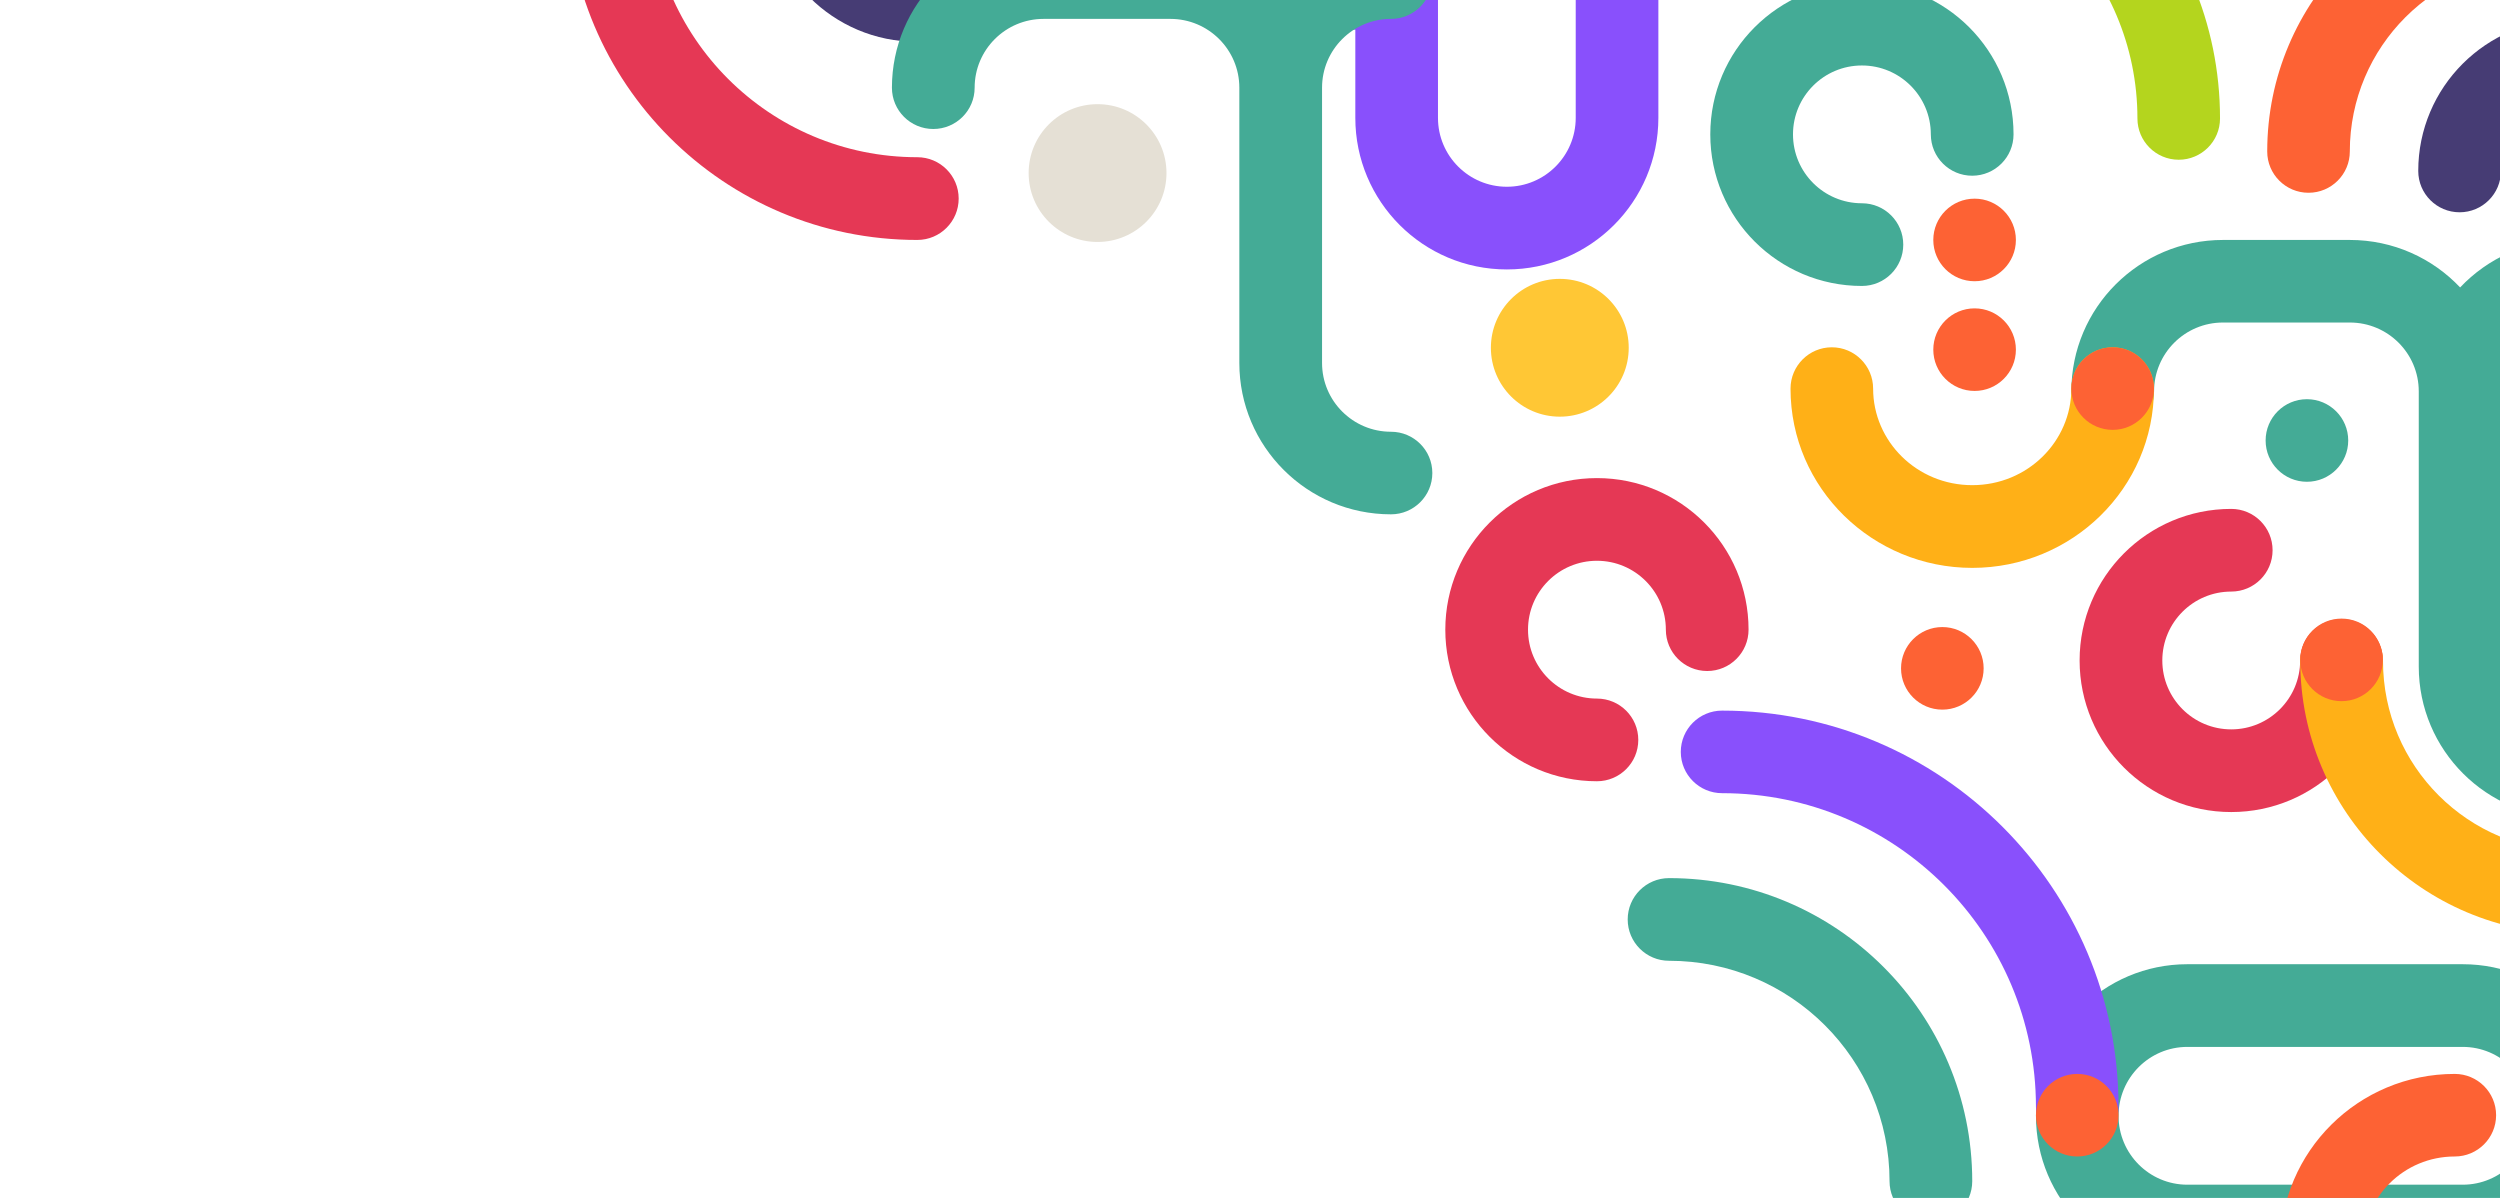 <svg width="384" height="184" viewBox="0 0 384 184" fill="none" xmlns="http://www.w3.org/2000/svg">
<path d="M255.875 96.718C255.875 90.873 251.135 86.135 245.289 86.135C239.443 86.135 234.703 90.873 234.703 96.718C234.703 102.562 239.443 107.301 245.289 107.301C248.797 107.301 251.641 110.144 251.641 113.65C251.641 117.157 248.797 120 245.289 120C232.427 120 222 109.576 222 96.718C222 83.859 232.427 73.436 245.289 73.436C258.151 73.436 268.578 83.859 268.578 96.718C268.578 100.224 265.734 103.067 262.227 103.067C258.719 103.067 255.875 100.224 255.875 96.718Z" fill="#E53855"/>
<path fill-rule="evenodd" clip-rule="evenodd" d="M307.586 191.834C301.74 191.834 297 196.573 297 202.417C297 208.262 301.74 213 307.586 213C313.432 213 318.172 208.262 318.172 202.417C318.172 196.573 313.432 191.834 307.586 191.834ZM239.586 42.834C233.74 42.834 229 47.572 229 53.417C229 59.262 233.74 64 239.586 64C245.432 64 250.172 59.262 250.172 53.417C250.172 47.572 245.432 42.834 239.586 42.834Z" fill="#FFC735"/>
<path d="M285.99 31.223C280.143 31.223 275.404 26.485 275.404 20.64C275.404 14.796 280.143 10.058 285.99 10.058C291.836 10.058 296.576 14.796 296.576 20.64C296.576 24.147 299.42 26.99 302.927 26.99C306.435 26.99 309.279 24.147 309.279 20.64C309.279 7.782 298.852 -2.642 285.99 -2.642C273.127 -2.642 262.701 7.782 262.701 20.64C262.701 33.499 273.127 43.923 285.99 43.923C289.498 43.923 292.341 41.08 292.341 37.573C292.341 34.066 289.498 31.223 285.99 31.223Z" fill="#44AB96"/>
<path fill-rule="evenodd" clip-rule="evenodd" d="M231.452 -47.523C244.306 -47.523 254.726 -37.097 254.726 -24.237V18.101C254.726 30.961 244.306 41.386 231.452 41.386C218.598 41.386 208.178 30.961 208.178 18.101V4.553H194.848C181.994 4.553 171.573 -5.873 171.573 -18.733V-61.071C171.573 -66.917 166.837 -71.655 160.994 -71.655H141.528C135.686 -71.655 130.949 -66.917 130.949 -61.071C130.949 -57.565 128.107 -54.72 124.602 -54.72C121.096 -54.72 118.254 -57.565 118.254 -61.071C118.254 -73.933 128.674 -84.356 141.528 -84.356H160.994C167.663 -84.356 173.678 -81.549 177.921 -77.053C182.165 -81.549 188.179 -84.356 194.848 -84.356H213.89C217.396 -84.356 220.238 -81.511 220.238 -78.005C220.238 -74.5 217.396 -71.655 213.89 -71.655H194.848C189.005 -71.655 184.269 -66.917 184.269 -61.071V-18.733C184.269 -12.887 189.005 -8.149 194.848 -8.149H208.178V-24.237C208.178 -37.097 218.598 -47.523 231.452 -47.523ZM220.873 18.101C220.873 23.946 225.609 28.685 231.452 28.685C237.295 28.685 242.031 23.946 242.031 18.101V-24.237C242.031 -30.082 237.295 -34.821 231.452 -34.821C225.609 -34.821 220.873 -30.082 220.873 -24.237V18.101Z" fill="#8950FC"/>
<path fill-rule="evenodd" clip-rule="evenodd" d="M290.234 181.435C290.234 162.735 275.071 147.575 256.365 147.575C252.858 147.575 250.014 144.733 250.014 141.226C250.014 137.72 252.858 134.878 256.365 134.878C282.085 134.878 302.936 155.722 302.936 181.435C302.936 184.941 300.092 187.784 296.585 187.784C293.078 187.784 290.234 184.941 290.234 181.435Z" fill="#44AB96"/>
<path fill-rule="evenodd" clip-rule="evenodd" d="M303.298 43.198C306.801 43.198 309.641 40.359 309.641 36.857C309.641 33.355 306.801 30.515 303.298 30.515C299.795 30.515 296.955 33.355 296.955 36.857C296.955 40.359 299.795 43.198 303.298 43.198Z" fill="#FD6234"/>
<path fill-rule="evenodd" clip-rule="evenodd" d="M303.298 60.048C306.801 60.048 309.641 57.209 309.641 53.707C309.641 50.205 306.801 47.365 303.298 47.365C299.795 47.365 296.955 50.205 296.955 53.707C296.955 57.209 299.795 60.048 303.298 60.048Z" fill="#FD6234"/>
<path fill-rule="evenodd" clip-rule="evenodd" d="M312.722 171.387C312.722 158.528 323.136 148.104 335.981 148.104H378.27C391.116 148.104 401.529 158.528 401.529 171.387C401.529 184.245 391.116 194.669 378.27 194.669H335.981C323.136 194.669 312.722 184.245 312.722 171.387ZM335.981 160.804C330.142 160.804 325.409 165.542 325.409 171.387C325.409 177.231 330.142 181.97 335.981 181.97H378.27C384.109 181.97 388.842 177.231 388.842 171.387C388.842 165.542 384.109 160.804 378.27 160.804H335.981Z" fill="#44AB96"/>
<path fill-rule="evenodd" clip-rule="evenodd" d="M401.166 119.296C401.166 115.794 398.322 112.954 394.814 112.954C388.966 112.954 384.226 108.222 384.226 102.385V60.109C384.226 54.272 388.966 49.539 394.814 49.539C398.322 49.539 401.166 46.7 401.166 43.198C401.166 39.696 398.322 36.857 394.814 36.857C388.139 36.857 382.121 39.659 377.874 44.15C373.627 39.659 367.608 36.857 360.933 36.857H341.452C328.588 36.857 318.159 47.267 318.159 60.109C318.159 63.611 321.004 66.45 324.512 66.45C328.02 66.45 330.865 63.611 330.865 60.109C330.865 54.272 335.605 49.539 341.452 49.539H360.933C366.781 49.539 371.521 54.272 371.521 60.109V102.385C371.521 102.385 371.521 102.385 371.521 102.385C371.521 115.227 381.949 125.637 394.814 125.637C398.322 125.637 401.166 122.798 401.166 119.296Z" fill="#44AB96"/>
<path fill-rule="evenodd" clip-rule="evenodd" d="M394.732 36.84C400.579 36.84 405.318 32.102 405.318 26.257C405.318 20.413 400.579 15.674 394.732 15.674C388.886 15.674 384.146 20.413 384.146 26.257C384.146 29.764 381.303 32.607 377.795 32.607C374.287 32.607 371.443 29.764 371.443 26.257C371.443 13.399 381.87 2.975 394.732 2.975C407.595 2.975 418.021 13.399 418.021 26.257C418.021 39.116 407.595 49.54 394.732 49.54C391.225 49.54 388.381 46.697 388.381 43.19C388.381 39.683 391.225 36.84 394.732 36.84Z" fill="#463C74"/>
<path fill-rule="evenodd" clip-rule="evenodd" d="M342.717 90.866C336.871 90.866 332.131 95.605 332.131 101.449C332.131 107.294 336.871 112.032 342.717 112.032C348.564 112.032 353.303 107.294 353.303 101.449C353.303 97.942 356.147 95.1 359.655 95.1C363.162 95.1 366.006 97.942 366.006 101.449C366.006 114.308 355.58 124.731 342.717 124.731C329.855 124.731 319.428 114.308 319.428 101.449C319.428 88.591 329.855 78.167 342.717 78.167C346.225 78.167 349.069 81.01 349.069 84.517C349.069 88.023 346.225 90.866 342.717 90.866Z" fill="#E53855"/>
<path fill-rule="evenodd" clip-rule="evenodd" d="M377.043 177.637C369.235 177.637 362.957 183.912 362.957 191.588C362.957 199.265 369.235 205.54 377.043 205.54C381.356 205.54 385.205 203.628 387.795 200.602C390.075 197.938 394.089 197.621 396.76 199.895C399.432 202.168 399.749 206.171 397.469 208.835C392.558 214.573 385.223 218.223 377.043 218.223C362.267 218.223 350.239 206.326 350.239 191.588C350.239 176.851 362.267 164.954 377.043 164.954C380.555 164.954 383.402 167.794 383.402 171.296C383.402 174.798 380.555 177.637 377.043 177.637Z" fill="#FD6234"/>
<path fill-rule="evenodd" clip-rule="evenodd" d="M287.712 59.697C287.712 67.766 294.408 74.52 302.936 74.52C311.463 74.52 318.159 67.766 318.159 59.697C318.159 56.189 321 53.344 324.503 53.344C328.006 53.344 330.846 56.189 330.846 59.697C330.846 75.019 318.231 87.226 302.936 87.226C287.64 87.226 275.025 75.019 275.025 59.697C275.025 56.189 277.865 53.344 281.368 53.344C284.871 53.344 287.712 56.189 287.712 59.697Z" fill="#FFB017"/>
<path fill-rule="evenodd" clip-rule="evenodd" d="M366.03 101.544C366.03 117.667 379.118 130.736 395.263 130.736C408.133 130.736 418.565 141.154 418.565 154.006C418.565 166.857 408.133 177.275 395.263 177.275C391.753 177.275 388.908 174.434 388.908 170.929C388.908 167.424 391.753 164.583 395.263 164.583C401.113 164.583 405.855 159.847 405.855 154.006C405.855 148.164 401.113 143.429 395.263 143.429C372.098 143.429 353.32 124.676 353.32 101.544C353.32 98.04 356.165 95.198 359.675 95.198C363.184 95.198 366.03 98.04 366.03 101.544Z" fill="#FFB017"/>
<path d="M312.722 170.028C312.722 143.41 291.138 121.832 264.513 121.832C261.01 121.832 258.17 118.993 258.17 115.491C258.17 111.989 261.01 109.15 264.513 109.15C298.145 109.15 325.409 136.406 325.409 170.028C325.409 173.53 322.569 176.369 319.066 176.369C315.562 176.369 312.722 173.53 312.722 170.028Z" fill="#8950FC"/>
<path d="M99.793 -16.943C99.793 5.751 118.196 24.148 140.896 24.148C144.406 24.148 147.252 26.993 147.252 30.502C147.252 34.011 144.406 36.856 140.896 36.856C111.175 36.856 87.081 12.77 87.081 -16.943C87.081 -20.452 89.927 -23.297 93.437 -23.297C96.948 -23.297 99.793 -20.452 99.793 -16.943Z" fill="#E53855"/>
<path fill-rule="evenodd" clip-rule="evenodd" d="M390.111 -5.903C373.995 -5.903 360.932 7.157 360.932 23.268C360.932 26.77 358.091 29.609 354.588 29.609C351.085 29.609 348.245 26.77 348.245 23.268C348.245 0.153 366.989 -18.586 390.111 -18.586C393.614 -18.586 396.454 -15.747 396.454 -12.244C396.454 -8.742 393.614 -5.903 390.111 -5.903Z" fill="#FD6234"/>
<path fill-rule="evenodd" clip-rule="evenodd" d="M359.663 95.017C363.166 95.017 366.006 97.856 366.006 101.358C366.006 104.86 363.166 107.7 359.663 107.7C356.16 107.7 353.32 104.86 353.32 101.358C353.32 97.856 356.16 95.017 359.663 95.017Z" fill="#FD6234"/>
<path fill-rule="evenodd" clip-rule="evenodd" d="M298.343 96.317C301.847 96.317 304.687 99.156 304.687 102.659C304.687 106.161 301.847 109 298.343 109C294.84 109 292 106.161 292 102.659C292 99.156 294.84 96.317 298.343 96.317Z" fill="#FD6234"/>
<path fill-rule="evenodd" clip-rule="evenodd" d="M324.503 53.344C328.006 53.344 330.846 56.184 330.846 59.686C330.846 63.188 328.006 66.027 324.503 66.027C321 66.027 318.159 63.188 318.159 59.686C318.159 56.184 321 53.344 324.503 53.344Z" fill="#FD6234"/>
<path fill-rule="evenodd" clip-rule="evenodd" d="M354.343 61.317C357.847 61.317 360.687 64.156 360.687 67.659C360.687 71.161 357.847 74 354.343 74C350.84 74 348 71.161 348 67.659C348 64.156 350.84 61.317 354.343 61.317Z" fill="#44AB96"/>
<path fill-rule="evenodd" clip-rule="evenodd" d="M319.066 164.954C322.569 164.954 325.409 167.794 325.409 171.296C325.409 174.798 322.569 177.637 319.066 177.637C315.563 177.637 312.722 174.798 312.722 171.296C312.722 167.794 315.563 164.954 319.066 164.954Z" fill="#FD6234"/>
<path fill-rule="evenodd" clip-rule="evenodd" d="M328.309 18.195C328.309 -4.22 310.133 -22.391 287.711 -22.391C284.208 -22.391 281.368 -25.23 281.368 -28.732C281.368 -32.234 284.208 -35.074 287.711 -35.074C317.139 -35.074 340.995 -11.225 340.995 18.195C340.995 21.697 338.155 24.536 334.652 24.536C331.149 24.536 328.309 21.697 328.309 18.195Z" fill="#B4D51E"/>
<path fill-rule="evenodd" clip-rule="evenodd" d="M140.818 -27.448C134.972 -27.448 130.232 -22.709 130.232 -16.865C130.232 -11.02 134.972 -6.282 140.818 -6.282C146.665 -6.282 151.404 -11.02 151.404 -16.865C151.404 -20.372 154.248 -23.215 157.756 -23.215C161.264 -23.215 164.107 -20.372 164.107 -16.865C164.107 -4.006 153.681 6.417 140.818 6.417C127.956 6.417 117.529 -4.006 117.529 -16.865C117.529 -29.723 127.956 -40.147 140.818 -40.147C144.326 -40.147 147.17 -37.302 147.17 -33.797C147.17 -30.291 144.326 -27.448 140.818 -27.448Z" fill="#463C74"/>
<path fill-rule="evenodd" clip-rule="evenodd" d="M220.007 72.659C220.007 69.156 217.163 66.317 213.654 66.317C207.807 66.317 203.067 61.585 203.067 55.748V13.472C203.067 7.634 207.807 2.902 213.654 2.902C217.163 2.902 220.007 0.063 220.007 -3.439C220.007 -6.941 217.163 -9.781 213.654 -9.781C206.98 -9.781 200.961 -6.978 196.714 -2.487C192.467 -6.978 186.448 -9.781 179.774 -9.781H160.293C147.428 -9.781 137 0.63 137 13.472C137 16.974 139.844 19.813 143.353 19.813C146.861 19.813 149.705 16.974 149.705 13.472C149.705 7.634 154.445 2.902 160.293 2.902H179.774C185.621 2.902 190.362 7.634 190.362 13.472V55.748C190.362 55.748 190.362 55.748 190.362 55.748C190.362 68.589 200.79 79 213.654 79C217.163 79 220.007 76.161 220.007 72.659Z" fill="#44AB96"/>
<path fill-rule="evenodd" clip-rule="evenodd" d="M168.586 16C162.74 16 158 20.738 158 26.583C158 32.428 162.74 37.166 168.586 37.166C174.432 37.166 179.172 32.428 179.172 26.583C179.172 20.738 174.432 16 168.586 16Z" fill="#E5E0D5"/>
</svg>
